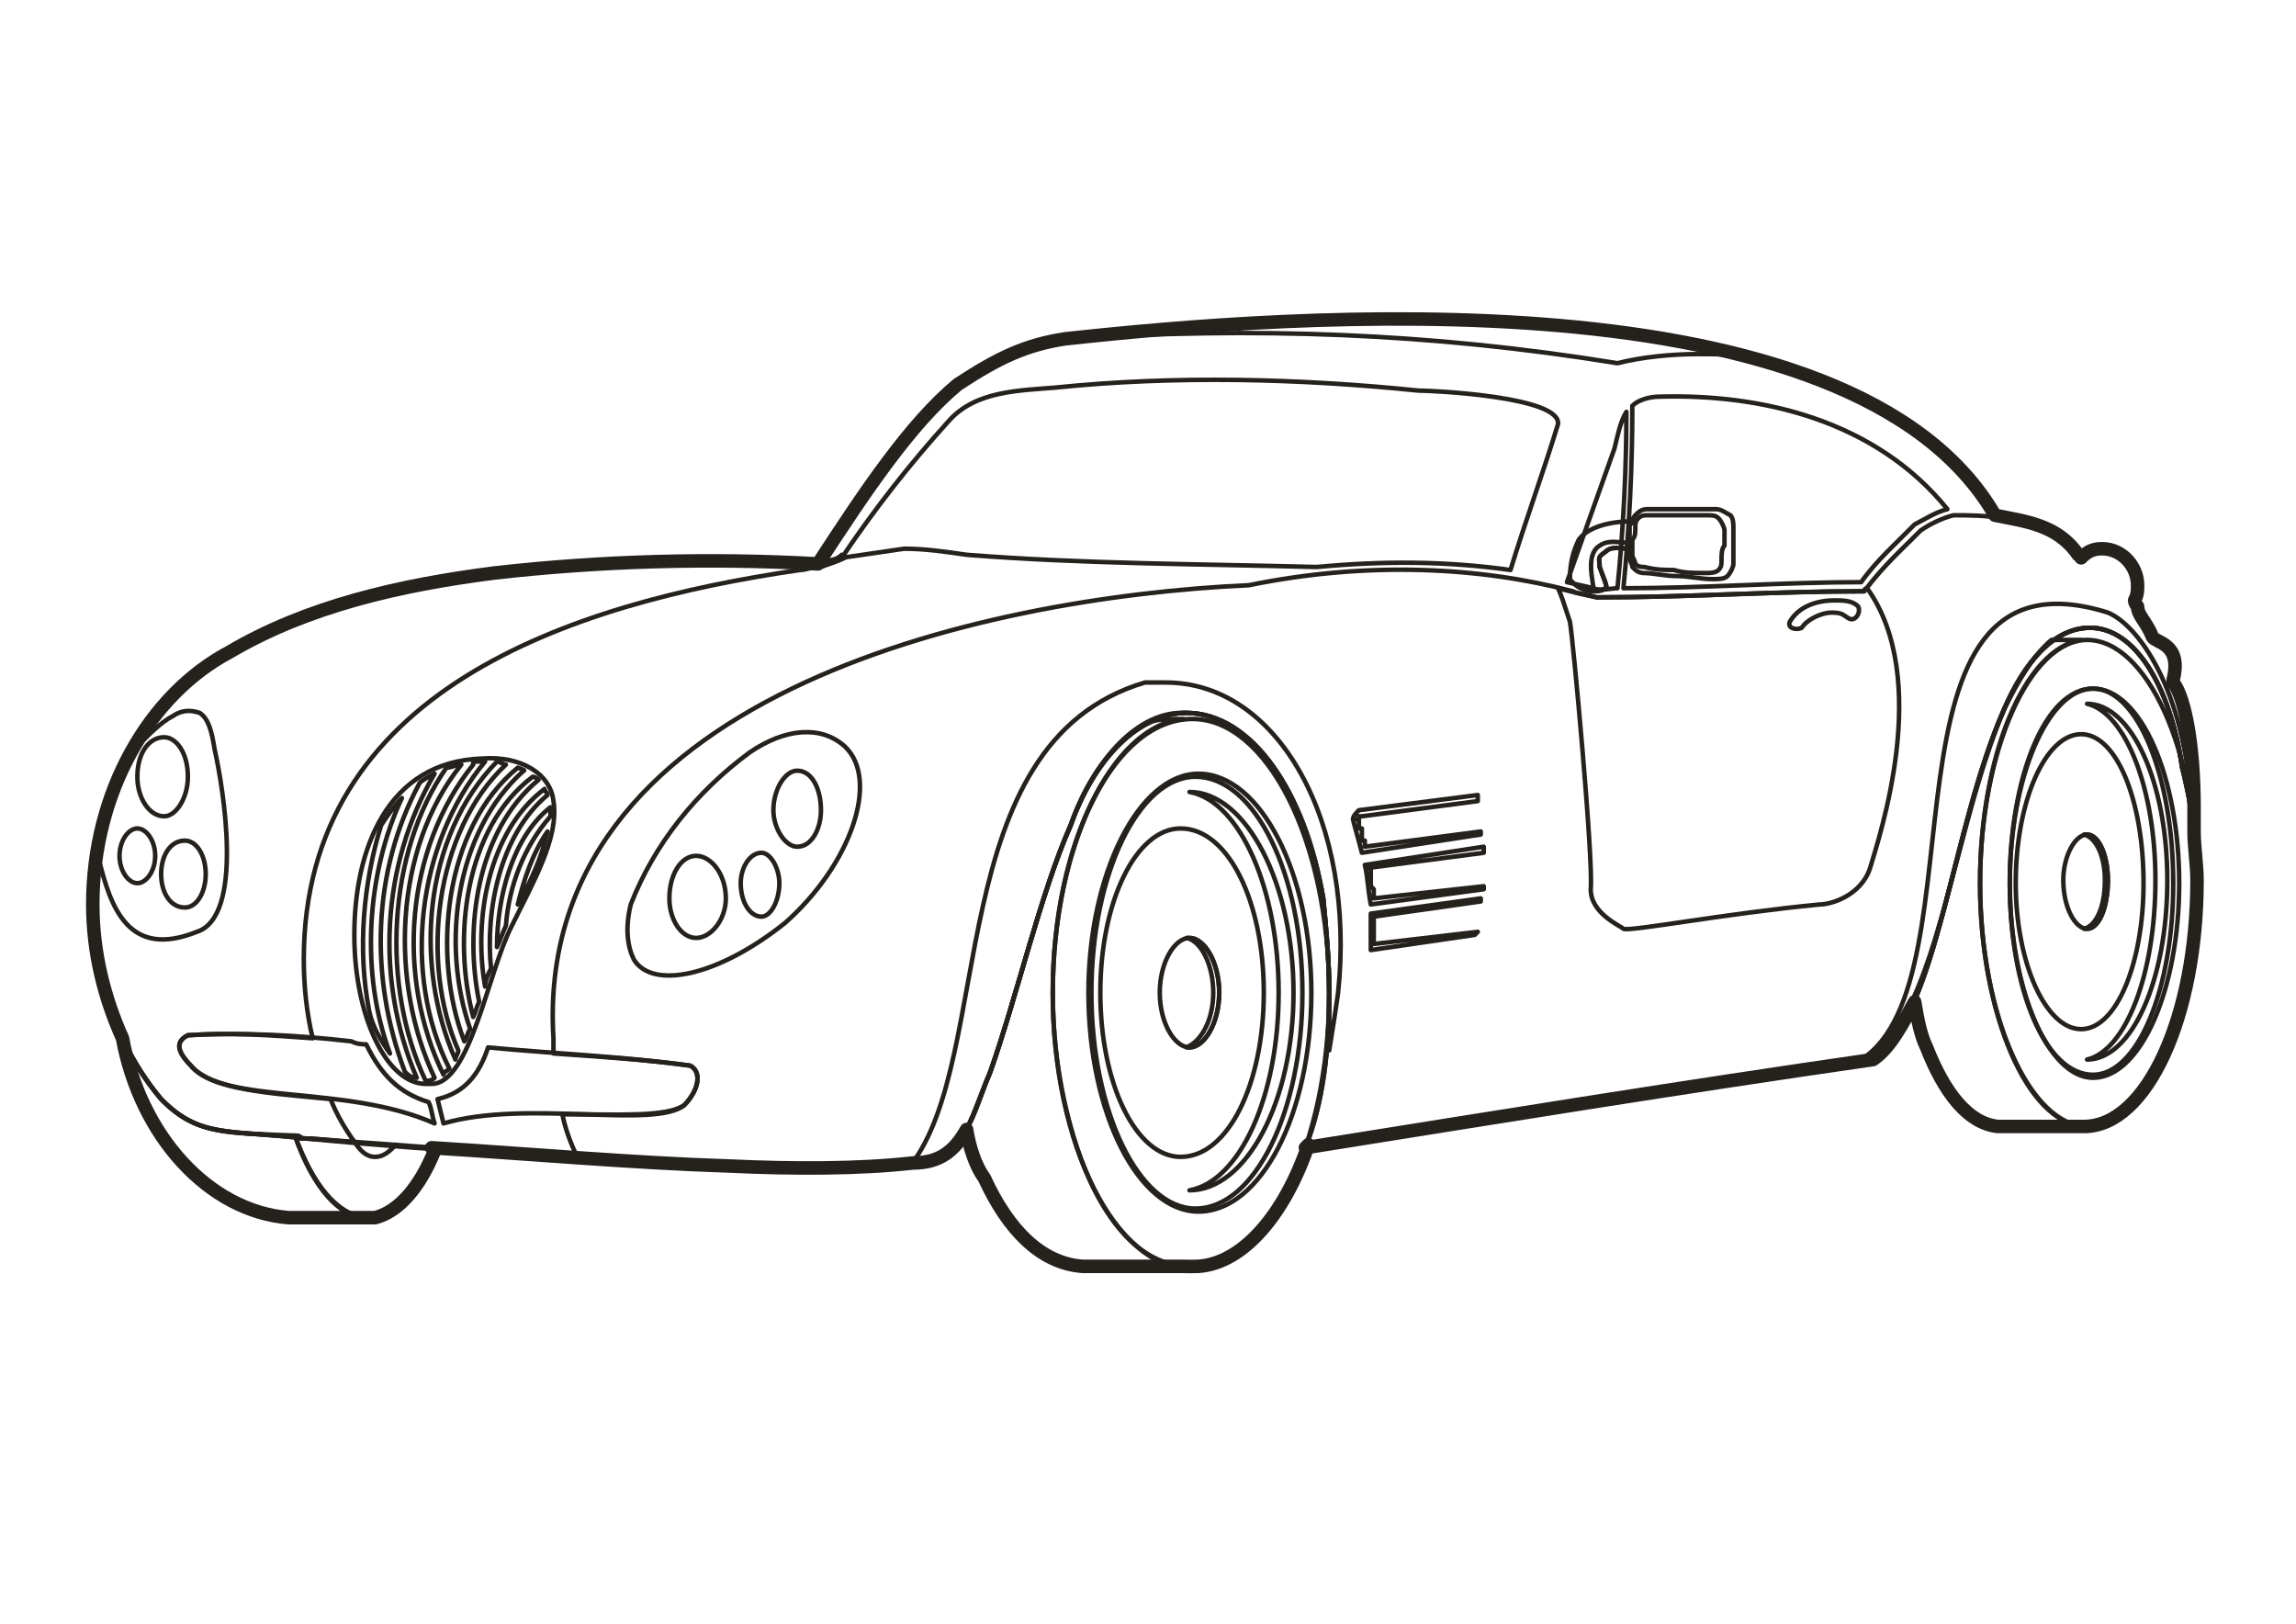<?xml version="1.0" encoding="UTF-8" standalone="no"?>
<svg viewBox="0 0 1052.362 744.094" xmlns="http://www.w3.org/2000/svg">
<g transform="translate(0,-308.268)">
<path d="m914.369,544.396c13.623,2.787 28.607,4.18 38.143,18.115 0,0 1.362,0 1.362,1.393 2.725-2.787 5.449-4.18 9.536-4.18 9.536,0 16.347,8.361 16.347,16.722 0,2.787 0,4.18-1.362,6.967 0,0 0,1.393 1.362,2.787 0,4.18 4.087,6.967 6.811,13.935 1.362,2.787 13.623,2.787 9.536,19.509v1.393c5.449,6.967 9.536,29.263 9.536,57.133v11.148c-1.362-9.754-2.724-19.509-5.449-29.263-5.449-37.624-21.796-64.101-42.23-64.101-16.347,0-29.97,15.328-39.505,37.624-24.521,55.74-29.97,139.349-59.939,160.252-35.419,5.574-155.297,23.689-260.191,40.411 8.174-20.902 10.898-44.592 10.898-71.068 0-15.328-1.362-29.263-2.725-43.198-8.174-48.772-32.694-85.003-62.664-85.003-21.796,0-42.23,20.902-53.128,51.559-13.623,30.657-24.521,78.036-36.781,112.873-9.536,22.296-12.26,41.805-35.419,41.805-24.521,2.787-54.49,2.787-84.46,1.393-64.026-2.787-134.863-6.967-193.44-12.541-35.419-4.181-49.041,0-66.751-18.115-19.072-22.296-31.332-54.346-31.332-89.183 0-51.559 25.883-96.151 62.664-115.66 35.419-20.902 77.649-30.657 121.241-36.231 49.041-5.574 99.445-6.967 148.486-4.18 21.796-33.444 42.23-64.101 64.026-82.216 19.072-12.541 31.332-18.115 49.041-20.902 102.169-11.148 360.998-32.05 426.386,80.823z" fill="none" stroke="#25221e" stroke-linecap="round" stroke-linejoin="round" stroke-width="2.065"/>
<path d="m956.599,601.529c27.245,0 50.403,50.166 50.403,111.479s-23.158,111.479-50.403,111.479c-25.883,0-49.041-50.166-49.041-111.479s23.158-111.479 49.041-111.479z" fill="none" stroke="#25221e" stroke-linecap="round" stroke-linejoin="round" stroke-width="2.065"/>
<path d="m959.324,623.825c20.434,0 36.781,40.411 36.781,89.183s-16.347,87.79-36.781,87.79c-21.796,0-38.143-39.018-38.143-87.79s16.347-89.183 38.143-89.183z" fill="none" stroke="#25221e" stroke-linecap="round" stroke-linejoin="round" stroke-width="2.065"/>
<path d="m546.56,637.76c34.056,0 62.664,55.74 62.664,125.414s-28.607,126.808-62.664,126.808c-35.419,0-64.026-57.133-64.026-126.808s28.607-125.414 64.026-125.414z" fill="none" stroke="#25221e" stroke-linecap="round" stroke-linejoin="round" stroke-width="2.065"/>
<path d="m86.118,782.683c25.883-1.393 50.403,0 74.924,2.787 2.725,1.393 5.449,1.393 6.811,1.393 6.811,13.935 14.985,22.296 28.607,26.476 1.362,2.787 1.362,5.574 2.724,9.754-40.868-18.115-96.72-8.361-111.705-26.476-6.811-6.967-6.811-11.148-1.362-13.935z" fill="none" stroke="#25221e" stroke-linecap="round" stroke-linejoin="round" stroke-width="2.065"/>
<path d="m316.339,796.618c-29.97-4.18-64.026-5.574-92.633-8.361-4.087,12.541-10.898,20.902-23.158,23.689l2.724,11.148c38.143-11.148 96.72,2.787 110.343-8.361 6.811-6.967 8.174-15.328 2.725-18.115z" fill="none" stroke="#25221e" stroke-linecap="round" stroke-linejoin="round" stroke-width="2.065"/>
<path d="m197.823,804.979h-1.362-1.362c-17.709,0-32.694-30.657-32.694-68.281 0-39.018 14.985-79.429 58.577-80.823 17.709-1.393 31.332,6.967 32.694,19.509 2.725,16.722-9.536,37.624-19.072,57.133-10.898,20.902-19.072,72.462-36.781,72.462z" fill="none" stroke="#25221e" stroke-linecap="round" stroke-linejoin="round" stroke-width="2.065"/>
<path d="m387.176,563.905c-2.725,1.393-6.811,2.787-10.898,4.18h-1.362c-2.725,0-5.449,1.393-8.174,1.393-106.256,15.328-227.497,55.74-227.497,178.367 0,12.541 1.362,25.083 4.087,36.231-19.072-1.393-38.143-2.787-57.215-1.393-5.449,2.787-5.449,6.967 1.362,13.935 9.536,11.148 35.419,12.541 64.026,15.328 2.725,6.967 6.811,13.935 10.898,19.509-8.174,0-14.985-1.393-21.796-1.393-35.419-4.181-49.041,0-66.751-18.115-19.072-22.296-31.332-54.346-31.332-89.183 0-51.559 25.883-96.151 62.664-115.66 35.419-20.902 77.649-30.657 121.241-36.231 39.505-4.18 79.011-6.967 118.516-5.574h23.158 2.725 1.362c1.362,0 1.362,1.393 2.725,1.393v-1.393c4.087,0 8.174,0 10.898-2.787v1.393h1.362z" fill="none" stroke="#25221e" stroke-linecap="round" stroke-linejoin="round" stroke-width="2.065"/>
<path d="m917.094,545.789c13.623,1.393 27.245,4.18 35.419,16.722 0,0 1.362,0 1.362,1.393 2.725-2.787 5.449-4.18 9.536-4.18 9.536,0 16.347,8.361 16.347,16.722 0,2.787 0,4.18-1.362,6.967 0,0 0,1.393 1.362,2.787 0,4.18 4.087,6.967 6.811,13.935 1.362,2.787 13.623,2.787 9.536,19.509v1.393c5.449,6.967 9.536,29.263 9.536,57.133v11.148c-1.362-9.754-2.724-19.509-5.449-29.263-5.449-37.624-21.796-64.101-42.23-64.101-16.347,0-29.97,15.328-39.505,37.624-24.521,55.74-29.97,139.349-59.939,160.252-35.419,5.574-155.297,23.689-260.191,40.411 8.174-20.902 10.898-44.592 10.898-71.068 0-15.328-1.362-29.263-2.725-43.198-8.174-48.772-32.694-85.003-62.664-85.003-21.796,0-42.23,20.902-53.128,51.559-13.623,30.657-24.521,78.036-36.781,112.873-9.536,22.296-12.26,41.805-35.419,41.805-24.521,2.787-54.49,2.787-84.46,1.393l-69.475-4.181c-2.725-5.574-5.449-12.541-6.811-19.509 25.883,0 47.679,1.393 55.852-4.18 6.811-6.967 8.174-15.328 2.725-18.115-20.434-2.787-42.23-4.18-62.664-5.574v-6.967c-9.536-156.071 194.803-202.056 318.768-207.63 54.49-11.148 106.256-8.361 148.486,2.787 2.725,1.393 6.811,1.393 10.898,2.787 42.23,0 80.373-2.787 122.603-2.787 9.536-12.541 17.709-19.509 25.883-27.87 4.087-2.787 9.536-5.574 14.985-6.967 6.811,0 14.985,0 21.796,1.393z" fill="none" stroke="#25221e" stroke-linecap="round" stroke-linejoin="round" stroke-width="2.065"/>
<path d="m959.324,623.825c21.796,0 39.505,40.411 39.505,89.183s-17.709,89.183-39.505,89.183c-20.434,0-38.143-40.411-38.143-89.183s17.709-89.183 38.143-89.183z" fill="none" stroke="#25221e" stroke-linecap="round" stroke-linejoin="round" stroke-width="2.065"/>
<path d="m956.599,630.792c20.434,0 36.781,36.231 36.781,80.823 0,45.985-16.347,82.216-36.781,82.216 17.709-4.18 31.332-39.018 31.332-82.216 0-41.805-13.623-76.642-31.332-80.823z" fill="none" stroke="#25221e" stroke-linecap="round" stroke-linejoin="round" stroke-width="2.065"/>
<path d="m64.322,648.908c4.087-4.18 9.536-9.754 14.985-12.541 4.087-2.787 8.174-2.787 12.26-1.393 4.087,2.787 5.449,8.361 6.811,16.722 4.087,18.115 13.623,76.642-8.174,83.609-31.332,12.541-39.505-11.148-44.954-33.444 1.362-16.722 6.811-30.657 12.26-44.592 2.725-4.18 5.449-6.967 6.811-8.361z" fill="none" stroke="#25221e" stroke-linecap="round" stroke-linejoin="round" stroke-width="2.065"/>
<path d="m343.584,653.088c16.347-11.148 32.694-12.541 43.592-2.787 16.347,15.328 2.725,54.346-27.245,80.823-31.332,25.083-61.301,30.657-69.475,16.722-2.724-5.574-4.087-13.935-1.362-25.083 10.898-27.87 29.97-51.559 54.49-69.675z" fill="none" stroke="#25221e" stroke-linecap="round" stroke-linejoin="round" stroke-width="2.065"/>
<path d="m953.875,644.727c16.347,0 28.607,30.657 28.607,68.281 0,36.231-12.26,66.888-28.607,66.888s-29.97-30.657-29.97-66.888c0-37.624 13.623-68.281 29.97-68.281z" fill="none" stroke="#25221e" stroke-linecap="round" stroke-linejoin="round" stroke-width="2.065"/>
<path d="m956.599,690.713c5.449,0 9.536,9.754 9.536,20.902 0,12.541-4.087,22.296-9.536,22.296h-1.362c5.449-1.393 9.536-9.754 9.536-22.296 0-11.148-4.087-19.509-9.536-20.902h1.362z" fill="none" stroke="#25221e" stroke-linecap="round" stroke-linejoin="round" stroke-width="2.065"/>
<path d="m956.599,690.713c5.449,0 9.536,9.754 9.536,20.902 0,12.541-4.087,22.296-9.536,22.296s-10.898-9.754-10.898-22.296c0-11.148 5.449-20.902 10.898-20.902z" fill="none" stroke="#25221e" stroke-linecap="round" stroke-linejoin="round" stroke-width="2.065"/>
<path d="m414.422,559.724c9.536,0 19.072,1.393 28.607,2.787 53.128,4.18 106.256,4.18 159.384,5.574h1.362c29.97-2.787 58.577-2.787 88.547,1.393 6.811-22.296 14.985-44.592 21.796-66.888 1.362-12.541-57.215-15.328-64.026-15.328-54.49-5.574-111.705-6.967-166.195-1.393-16.347,1.393-36.781,1.393-49.041,15.328-17.709,19.509-34.056,40.411-49.041,62.707l28.607-4.18z" fill="none" stroke="#25221e" stroke-linecap="round" stroke-linejoin="round" stroke-width="2.065"/>
<path d="m714.118,577.84c1.362,2.787 2.724,6.967 5.449,15.328 1.362,6.967 10.898,110.086 9.536,122.627 0,11.148 13.623,16.722 14.985,18.115 2.725,1.393 46.317-6.967 89.909-11.148 5.449,0 19.072-4.18 23.158-16.722 4.087-13.935 28.607-86.396-1.362-128.201 0,0-1.362,0-1.362,1.393-42.23,0-80.373,2.787-122.603,2.787-6.811-1.393-12.26-2.787-17.709-4.18z" fill="none" stroke="#25221e" stroke-linecap="round" stroke-linejoin="round" stroke-width="2.065"/>
<path d="m487.983,463.573c62.664-6.967 185.267-18.115 284.711,1.393 10.898,2.787 20.434,4.18 29.97,6.967-8.174-1.393-16.347-1.393-24.521-1.393-12.26,0-25.883,1.393-36.781,4.18-85.822-13.935-166.195-16.722-253.38-11.148z" fill="none" stroke="#25221e" stroke-linecap="round" stroke-linejoin="round" stroke-width="2.065"/>
<path d="m622.847,679.565 54.49-6.967v2.787l-53.128,6.967h-1.362v1.393h-1.362 1.362v1.393 1.393 1.393h1.362v1.393 1.393 1.393 1.393h1.362v1.393 1.393l53.128-6.967v1.393l-54.49,8.361c-1.362-5.574-2.725-9.754-4.087-15.328 0-1.393 1.362-2.787 2.725-4.18zm57.215,16.722v2.787l-53.128,6.967h1.362v1.393 1.393 1.393 1.393 1.393 1.393l1.362,1.393v1.393 1.393 1.393l50.403-5.574v1.393l-51.766,6.967c-1.362-6.967-1.362-12.541-2.725-18.115zm-1.362,23.689v1.393l-49.041,6.967v1.393 1.393 1.393 1.393 1.393 1.393 1.393 1.393 1.393l47.679-5.574-1.362,1.393-47.679,6.967v-6.967-9.754z" fill="none" stroke="#25221e" stroke-linecap="round" stroke-linejoin="round" stroke-width="2.065"/>
<path d="m75.22,646.121c5.449,0 10.898,6.967 10.898,18.115 0,9.754-5.449,18.115-10.898,18.115-6.811,0-12.26-8.361-12.26-18.115 0-11.148 5.449-18.115 12.26-18.115z" fill="none" stroke="#25221e" stroke-linecap="round" stroke-linejoin="round" stroke-width="2.065"/>
<path d="m84.756,693.5c5.449,0 9.536,6.967 9.536,15.328s-4.087,15.328-9.536,15.328c-6.811,0-10.898-6.967-10.898-15.328s4.087-15.328 10.898-15.328z" fill="none" stroke="#25221e" stroke-linecap="round" stroke-linejoin="round" stroke-width="2.065"/>
<path d="m62.96,687.926c4.087,0 8.174,5.574 8.174,12.541s-4.087,12.541-8.174,12.541-8.174-5.574-8.174-12.541 4.087-12.541 8.174-12.541z" fill="none" stroke="#25221e" stroke-linecap="round" stroke-linejoin="round" stroke-width="2.065"/>
<path d="m319.064,700.467c6.811,0 13.623,8.361 13.623,19.509 0,9.754-6.811,18.115-13.623,18.115s-12.26-8.361-12.26-18.115c0-11.148 5.449-19.509 12.26-19.509z" fill="none" stroke="#25221e" stroke-linecap="round" stroke-linejoin="round" stroke-width="2.065"/>
<path d="m365.38,661.449c6.811,0 10.898,8.361 10.898,18.115 0,8.361-4.087,16.722-10.898,16.722-5.449,0-10.898-8.361-10.898-16.722 0-9.754 5.449-18.115 10.898-18.115z" fill="none" stroke="#25221e" stroke-linecap="round" stroke-linejoin="round" stroke-width="2.065"/>
<path d="m349.033,699.073c4.087,0 8.174,6.967 8.174,13.935 0,8.361-4.087,15.328-8.174,15.328-5.449,0-9.536-6.967-9.536-15.328 0-6.967 4.087-13.935 9.536-13.935z" fill="none" stroke="#25221e" stroke-linecap="round" stroke-linejoin="round" stroke-width="2.065"/>
<path d="m839.445,588.988c5.449,0 5.449,1.393 8.174,2.787s5.449-2.787 4.087-5.574c-2.724-2.787-6.811-2.787-10.898-2.787-8.174,0-16.347,2.787-20.434,9.754-1.362,2.787 2.724,4.18 5.449,2.787 2.725-4.18 9.536-6.967 13.623-6.967z" fill="none" stroke="#25221e" stroke-linecap="round" stroke-linejoin="round" stroke-width="2.065"/>
<path d="m195.098,803.585c-20.434-43.198-17.709-104.512 9.536-143.53 2.724,0 4.087-1.393 6.811-1.393-31.332,39.018-32.694,100.331-12.26,143.53-1.362,1.393-2.724,1.393-4.087,1.393zm-4.087-1.393c-2.725,0-4.087-1.393-5.449-2.787-16.347-43.198-14.985-91.97 6.811-132.382 1.362-1.393 4.087-2.787 6.811-4.18-24.521,41.805-27.245,94.757-8.174,139.349zm-12.26-11.148c-4.087-5.574-8.174-12.541-9.536-19.509-5.449-27.87-2.724-58.527 5.449-85.003 2.725-4.18 5.449-8.361 9.536-12.541-16.347,34.837-19.072,80.823-5.449,117.053zm38.143-133.775h5.449c-31.332,37.624-38.143,97.544-16.347,140.743-1.362,1.393-2.725,1.393-2.725,2.787-21.796-44.592-17.709-103.118 13.623-142.136zm10.898,0c1.362,0 2.724,1.393 4.087,1.393-32.694,30.657-39.505,90.577-21.796,130.988 0,1.393-1.362,2.787-1.362,4.18-19.072-43.198-14.985-101.725 19.072-136.562zm9.536,2.787c0,0 4.087,1.393 2.725,1.393-31.332,27.87-38.143,79.429-24.521,118.447-1.362,1.393-1.362,4.18-2.724,5.574-14.985-39.018-9.536-97.544 24.521-125.414zm6.811,4.18c1.362,0 2.724,1.393 2.724,1.393-28.607,23.689-34.056,68.281-27.245,101.725-1.362,2.787-1.362,4.18-2.725,6.967-9.536-36.231-4.087-86.396 27.245-110.086zm5.449,5.574c0,1.393 1.362,1.393 1.362,2.787-21.796,18.115-28.607,52.953-25.883,79.429-1.362,2.787-2.725,5.574-2.725,8.361-5.449-30.657 1.362-71.068 27.245-90.577zm2.725,8.361v4.18c-12.26,13.935-19.072,32.05-20.434,50.166-1.362,2.787-2.725,6.967-4.087,9.754 0-22.296 6.811-50.166 24.521-64.101zm-1.362,11.148c-2.724,12.541-8.174,23.689-13.623,33.444 2.725-11.148 6.811-23.689 13.623-33.444z" fill="none" stroke="#25221e" stroke-linecap="round" stroke-linejoin="round" stroke-width="2.065"/>
<path d="m740.001,513.739c1.362-5.574 2.725-12.541 5.449-16.722 0,26.476-1.362,52.953-4.087,80.823-2.725,0-8.174,1.393-10.898,0l-12.26-2.787zm8.174-19.509c2.725-2.787 8.174-4.18 12.26-4.18 47.679-1.393 99.445,11.148 132.139,51.559-5.449,1.393-9.536,4.18-14.985,6.967-8.174,8.361-17.709,16.722-24.521,26.476-35.419,0-72.2,2.787-108.98,2.787 2.725-27.87 4.087-55.74 4.087-83.61z" fill="none" stroke="#25221e" stroke-linecap="round" stroke-linejoin="round" stroke-width="2.065"/>
<path d="m754.985,544.396h13.623 13.623c2.725,0 4.087,0 5.449,1.393s2.725,4.18 2.725,5.574v6.967c-1.362,1.393-1.362,4.18-1.362,6.967 0,1.393 0,2.787-1.362,4.18s-4.087,1.393-5.449,1.393c-5.449,0-10.898,0-14.985-1.393-4.087,0-8.174,0-13.623-1.393-1.362,0-2.725,0-4.087-1.393 0-1.393-1.362-2.787-1.362-4.18v-6.967c1.362-1.393 1.362-2.787 1.362-5.574 0-1.393 0-2.787 1.362-4.18s2.725-1.393 4.087-1.393z" fill="none" stroke="#25221e" stroke-linecap="round" stroke-linejoin="round" stroke-width="2.065"/>
<path d="m735.914,577.84c-5.449,2.787-12.26,1.393-16.347-4.18 0-6.967 1.362-12.541 4.087-18.115 4.087-5.574 13.623-8.361 24.521-8.361 0,1.393-1.362,1.393-1.362,1.393v6.967 4.18c-4.087,0-8.174-1.393-10.898,1.393-4.087,2.787-2.725,2.787-2.725,6.967 1.362,4.18 4.087,9.754 2.725,9.754z" fill="none" stroke="#25221e" stroke-linecap="round" stroke-linejoin="round" stroke-width="2.065"/>
<path d="m735.914,577.84c-1.362,1.393-4.087,1.393-5.449,1.393 0-4.18-4.087-16.722 2.724-20.902 4.087-2.787 8.174-1.393 12.26-1.393h1.362v2.787c-4.087,0-8.174-1.393-10.898,1.393-4.087,2.787-2.725,2.787-2.725,6.967 1.362,4.18 4.087,9.754 2.725,9.754z" fill="none" stroke="#25221e" stroke-linecap="round" stroke-linejoin="round" stroke-width="2.065"/>
<path d="m754.985,541.609h14.985 16.347c2.725,0 4.087,1.393 6.811,2.787 1.362,1.393 1.362,4.18 1.362,5.574v8.361 8.361c0,1.393-1.362,4.18-2.725,5.574s-4.087,1.393-6.811,1.393c-5.449,0-10.898-1.393-16.347-1.393s-10.898-1.393-14.985-1.393c-2.725,0-4.087-1.393-5.449-2.787 0-1.393-1.362-2.787-1.362-5.574v-6.967-6.967c1.362-1.393 1.362-2.787 2.725-4.18s2.724-2.787 5.449-2.787z" fill="none" stroke="#25221e" stroke-linecap="round" stroke-linejoin="round" stroke-width="2.065"/>
<path d="m135.159,828.668c8.174,22.296 19.072,36.231 32.694,37.624h-32.694-1.362c-38.143-2.787-69.475-36.231-77.649-82.216 5.449,11.148 10.898,19.509 17.709,27.87 16.347,16.722 29.97,15.328 61.301,16.722zm35.419,37.624h-1.362 1.362z" fill="none" stroke="#25221e" stroke-linecap="round" stroke-linejoin="round" stroke-width="2.065"/>
<path d="m199.185,834.242c-8.174,19.509-19.072,32.05-31.332,32.05s-24.521-13.935-32.694-37.624c1.362,0 2.725,0 2.725,1.393h1.362 1.362 1.362h1.362-1.362zm2.725,0h1.362 1.362-1.362" fill="none" stroke="#25221e" stroke-linecap="round" stroke-linejoin="round" stroke-width="2.065"/>
<path d="m549.285,662.843c28.607,0 51.766,45.985 51.766,100.331 0,55.74-23.158,100.331-51.766,100.331-27.245,0-50.403-44.592-50.403-100.331 0-54.346 23.158-100.331 50.403-100.331z" fill="none" stroke="#25221e" stroke-linecap="round" stroke-linejoin="round" stroke-width="2.065"/>
<path d="m547.923,664.236c27.245,0 49.041,44.592 49.041,98.938s-21.796,98.938-49.041,98.938c-25.883,0-47.679-44.592-47.679-98.938s21.796-98.938 47.679-98.938z" fill="none" stroke="#25221e" stroke-linecap="round" stroke-linejoin="round" stroke-width="2.065"/>
<path d="m545.198,671.204c25.883,0 47.679,41.805 47.679,91.97s-21.796,90.577-47.679,90.577c23.158-4.18 40.868-43.198 40.868-90.577s-17.709-87.79-40.868-91.97z" fill="none" stroke="#25221e" stroke-linecap="round" stroke-linejoin="round" stroke-width="2.065"/>
<path d="m541.111,687.926c21.796,0 38.143,33.444 38.143,75.249s-16.347,75.249-38.143,75.249c-20.434,0-36.781-33.444-36.781-75.249s16.347-75.249 36.781-75.249z" fill="none" stroke="#25221e" stroke-linecap="round" stroke-linejoin="round" stroke-width="2.065"/>
<path d="m545.198,738.091c6.811,0 13.623,11.148 13.623,25.083s-6.811,25.083-13.623,25.083h-1.362c6.811-2.787 12.26-12.541 12.26-25.083s-5.449-23.689-12.26-25.083h1.362z" fill="none" stroke="#25221e" stroke-linecap="round" stroke-linejoin="round" stroke-width="2.065"/>
<path d="m545.198,738.091c6.811,0 13.623,11.148 13.623,25.083s-6.811,25.083-13.623,25.083-13.623-11.148-13.623-25.083 6.811-25.083 13.623-25.083z" fill="none" stroke="#25221e" stroke-linecap="round" stroke-linejoin="round" stroke-width="2.065"/>
<path d="m527.489,639.153c2.725-1.393 9.536-1.393 14.985-1.393-32.694,2.787-59.939,58.527-59.939,125.414 0,20.902 2.725,41.805 8.174,61.314 6.811,25.083 23.158,62.707 53.128,64.101h-24.521-27.245c-16.347-1.393-31.332-16.722-42.23-40.411-2.725-5.574-5.449-13.935-6.811-22.296 4.087-6.967 6.811-16.722 10.898-26.476 12.26-34.837 23.158-82.216 36.781-112.873 8.174-23.689 21.796-40.411 36.781-47.379z" fill="none" stroke="#25221e" stroke-linecap="round" stroke-linejoin="round" stroke-width="2.065"/>
<path d="m940.252,601.529h13.623c-25.883,4.18-46.317,52.953-46.317,111.479 0,59.92 21.796,110.086 47.679,111.479h-19.072-20.434c-13.623-1.393-24.521-15.328-32.694-36.231-2.724-5.574-4.087-12.541-6.811-20.902 16.347-34.837 24.521-91.97 42.23-133.775 6.811-13.935 13.623-25.083 21.796-32.05zm19.072,0z" fill="none" stroke="#25221e" stroke-linecap="round" stroke-linejoin="round" stroke-width="2.065"/>
<path d="m853.068,793.831c57.215-36.231 1.362-239.681 113.067-204.843 13.623,5.574 35.419,34.837 38.143,89.183-1.362-5.574-2.724-12.541-4.087-18.115-5.449-37.624-21.796-64.101-42.23-64.101-16.347,0-29.97,15.328-39.505,37.624-24.521,55.74-29.97,139.349-59.939,160.252h-5.449z" fill="none" stroke="#25221e" stroke-linecap="round" stroke-linejoin="round" stroke-width="2.065"/>
<path d="m606.5,719.976c-9.536-48.772-34.056-85.003-62.664-85.003-21.796-1.393-42.23,20.902-53.128,51.559-13.623,30.657-24.521,78.036-36.781,112.873-9.536,22.296-12.26,41.805-35.419,41.805 0,1.393 0,1.393-1.362,1.393 39.505-50.166 13.623-193.695 107.618-221.565h9.536c51.766,0 87.184,64.101 79.011,142.136-1.362,9.754-2.725,18.115-4.087,26.476v-26.476c0-15.328-1.362-29.263-2.725-43.198z" fill="none" stroke="#25221e" stroke-linecap="round" stroke-linejoin="round" stroke-width="2.065"/>
<path d="m181.476,832.849c-2.725,2.787-5.449,5.574-9.536,5.574s-6.811-2.787-9.536-6.967" fill="none" stroke="#25221e" stroke-linecap="round" stroke-linejoin="round" stroke-width="2.065"/>
<path d="m166.491,866.292h-31.332-2.725c-36.781-2.787-68.113-37.624-76.286-82.216-8.174-18.115-13.623-39.018-13.623-61.314 0-51.559 25.883-96.151 62.664-115.66 35.419-20.902 77.649-30.657 121.241-36.231 49.041-5.574 99.445-6.967 148.486-4.18 21.796-33.444 42.23-64.101 64.026-82.216 19.072-12.541 31.332-18.115 49.041-20.902 102.169-11.148 360.998-32.05 426.386,80.823 13.623,2.787 28.607,4.18 38.143,18.115 0,0 1.362,0 1.362,1.393 2.725-2.787 5.449-4.18 9.536-4.18 9.536,0 16.347,8.361 16.347,16.722 0,2.787 0,4.18-1.362,6.967 0,0 0,1.393 1.362,2.787 0,4.18 4.087,6.967 6.811,13.935 1.362,2.787 13.623,2.787 9.536,19.509v1.393c5.449,6.967 9.536,29.263 9.536,57.133v11.148c0,6.967 1.362,15.328 1.362,22.296 0,62.707-23.158,112.873-51.766,112.873h-1.362-17.709-20.434c-13.623-1.393-24.521-15.328-32.694-36.231-2.724-5.574-4.087-12.541-5.449-20.902-5.449,9.754-10.898,20.902-19.072,26.476-87.184,12.541-173.006,26.476-260.191,40.411l1.362-1.393c-10.898,32.05-29.97,54.346-50.403,55.74-2.725.031-4.087.136-6.811,0h-19.072-27.245c-19.072-1.393-34.056-16.722-44.954-40.411-4.087-5.574-6.811-13.935-8.174-22.296-5.449,9.754-12.26,15.328-24.521,15.328-24.521,2.787-54.49,2.787-84.46,1.393-43.592-1.393-91.271-5.574-136.226-8.361l1.362,1.393c-6.811,16.722-16.347,27.87-27.245,30.657h-5.449" fill="none" stroke="#25221e" stroke-linecap="round" stroke-linejoin="round" stroke-width="6.196"/>
</g>
</svg>
